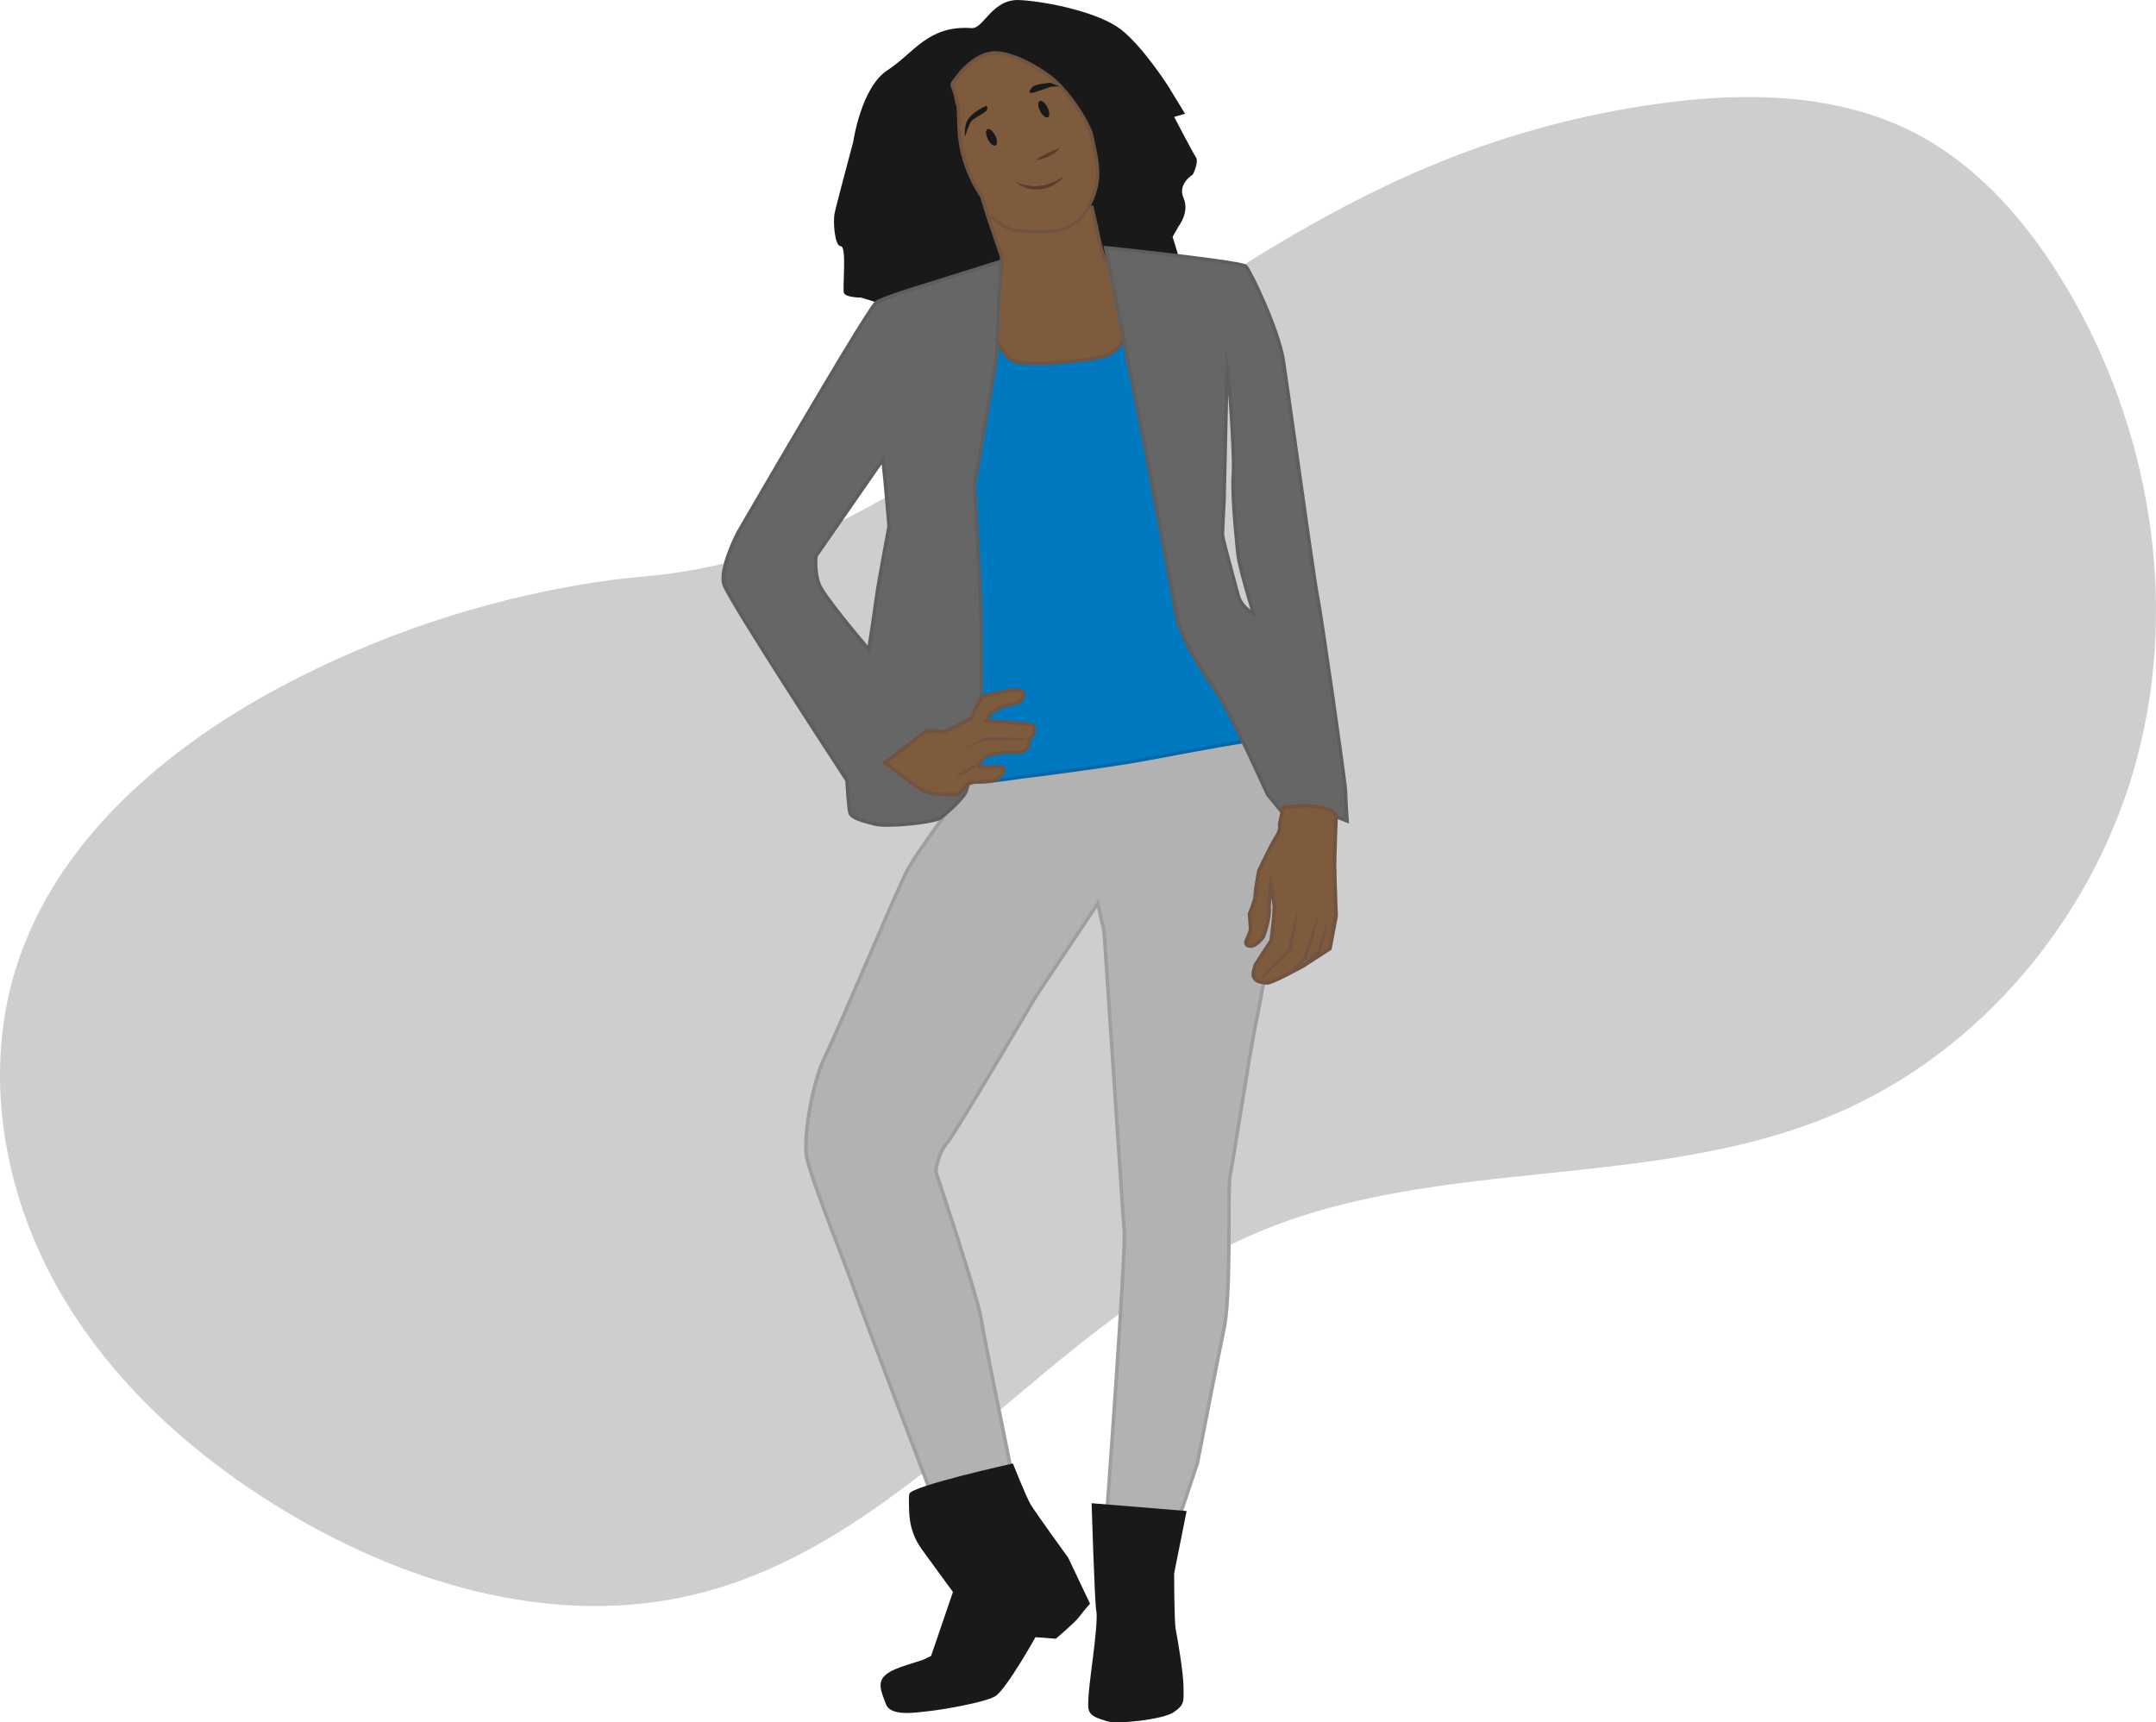 <?xml version="1.0" encoding="UTF-8"?><svg id="Ebene_2" xmlns="http://www.w3.org/2000/svg" viewBox="0 0 2460.34 1965.62"><defs><style>.cls-1{fill:#705340;}.cls-2{fill:#593c2d;}.cls-3{fill:#9f9f9f;}.cls-4{fill:#b2b2b2;}.cls-5{fill:#0369aa;}.cls-6{fill:#7f5b3d;}.cls-7{fill:#191919;}.cls-8{fill:#0079c0;}.cls-9{fill:#cecece;}.cls-10{fill:#666;}.cls-11{fill:#5e5e5e;}</style></defs><g id="Ebene_1-2"><g><path class="cls-9" d="m2357.52,326.95c-42.79-71.73-99.43-137.88-173.81-175.88-87.47-44.68-190.83-46.3-288.16-33.15-85.45,11.54-169.47,33.71-249.49,65.84-183.53,73.68-341.67,197.29-507.12,305.61-52.96,34.67-107.71,68.12-164.17,97.83-74.63,39.27-156.34,63.53-240.36,70.78-20.63,1.78-41.11,4.33-61.26,7.54-122.4,19.47-241.54,59.31-351.03,117.4-133.76,70.97-258.62,177.4-303.89,321.9-37.56,119.85-14.7,253.88,46.68,363.46,61.38,109.58,158.49,196.14,266.61,260.06,138.07,81.64,304.3,129.1,460.26,91.65,249.89-60,406.97-313.75,643.77-413.61,206.58-87.11,449.8-47.06,656.43-134.06,170.94-71.97,300.56-230.19,347.42-409.64,46.86-179.46,13.15-376.44-81.88-535.72Z"/><g><path class="cls-4" d="m1473.23,945.84c-1.78,5.33-32,184.89-39.11,216.89-7.11,32-26.67,161.78-30.22,177.78-3.56,16,1.78,133.33-7.11,176-8.89,42.67-30.22,152.89-30.22,152.89l-19.56,58.67-44.44,37.33-40.89,10.67v-28.44s23.11-316.44,21.33-341.33-5.33-76.44-7.11-104.89c-1.78-28.44-16-238.22-16-238.22l-7.11-32-71.11,106.67s-90.67,154.67-101.33,167.11c-10.67,12.44-12.44,32-12.44,32,0,0,48,144,51.56,167.11,3.56,23.11,26.67,135.11,26.67,135.11l8.89,44.44-87.11,60.44-7.11-44.44s-80-209.78-87.11-231.11c-7.11-21.33-49.78-126.22-53.33-149.33-3.56-23.11,7.11-85.33,21.33-113.78,14.22-28.44,80-184.89,92.44-209.78,12.44-24.89,58.07-81.78,59.26-88.89,1.19-7.11,30.81-43.26,30.81-43.26l269.04-42.07,44.44,23.11,35.56,101.33Z"/><path class="cls-3" d="m1259.67,1778.66v-31.18c.24-3.16,23.09-316.58,21.34-341.05-1.86-26.09-5.37-77.06-7.11-104.91-1.74-27.79-15.54-231.41-15.99-238.06l-6.06-27.28-68.48,102.72c-4.11,7.01-90.88,154.94-101.51,167.35-9.31,10.86-11.6,27.68-11.93,30.48,3.38,10.14,48.02,144.4,51.5,167.03,3.51,22.8,26.42,133.89,26.65,135.01l9.15,45.74-1.08.75-89.72,62.26-7.58-47.38c-2.82-7.41-80.12-210.15-87.07-231-2.19-6.58-7.97-21.62-14.65-39.02-15.31-39.88-36.28-94.49-38.76-110.64-3.54-23,6.65-85.23,21.52-114.98,7.32-14.65,28.42-63.47,48.82-110.7,19.33-44.74,37.59-87,43.63-99.08,6.81-13.62,22.97-36.06,37.24-55.86,10.51-14.58,21.37-29.67,21.84-32.47,1.24-7.42,28.17-40.46,31.24-44.2l.48-.59.75-.12,269.69-42.18,45.73,23.78,36.04,102.73-.22.65h0c-.74,2.28-7.06,38.49-13.76,76.82-9.45,54.13-21.22,121.49-25.3,139.87-4.15,18.69-12.7,71.67-19.57,114.25-4.92,30.5-9.17,56.84-10.66,63.53-1.33,5.99-1.37,28.04-1.43,53.58-.09,42.8-.19,96.06-5.68,122.4-8.78,42.17-30,151.76-30.22,152.86l-.07.25-19.73,59.2-45.22,37.99-43.83,11.43Zm4-30.96v25.78l37.95-9.9,43.67-36.68,19.34-58.01c.84-4.36,21.55-111.25,30.2-152.79,5.4-25.93,5.51-81.22,5.6-121.59.05-26.83.1-48.02,1.52-54.43,1.46-6.57,5.7-32.86,10.61-63.3,6.88-42.63,15.43-95.68,19.61-114.48,4.06-18.29,15.82-85.6,25.27-139.69,7.84-44.9,12.52-71.61,13.71-76.67l-35.09-100.01-43.16-22.44-267.63,41.86c-11.35,13.89-29.12,37-29.91,41.73-.59,3.56-8.14,14.16-22.54,34.15-13.47,18.7-30.24,41.98-36.9,55.31-5.99,11.98-24.23,54.19-43.53,98.88-20.42,47.27-41.54,96.15-48.91,110.9-14.2,28.4-24.56,90.38-21.15,112.58,2.42,15.72,23.3,70.1,38.54,109.81,6.98,18.17,12.49,32.52,14.71,39.19,7.02,21.05,86.28,228.93,87.08,231.03l.11.4,6.61,41.3,83.42-57.88-8.63-43.16c-.23-1.11-23.16-112.3-26.68-135.2-3.49-22.68-51-165.34-51.48-166.78l-.13-.4.04-.42c.07-.83,1.96-20.34,12.92-33.12,10.43-12.17,100.22-165.28,101.13-166.82l.06-.1,73.71-110.57,8.17,36.87c.14,2.1,14.24,210.11,16,238.23,1.74,27.84,5.25,78.79,7.11,104.87,1.76,24.71-20.31,327.62-21.33,341.55Z"/></g><g><path class="cls-8" d="m1437.67,844.51c-8.89-1.78-115.56,19.56-147.56,24.89-32,5.33-97.78,14.22-113.78,16-16,1.78-45.63,7.11-64.59,7.11s-52.74-14.22-52.74-14.22l44.44-513.78,117.33-33.78,122.67,5.33,39.11,55.11,3.56,296.89,51.56,156.44Z"/><path class="cls-5" d="m1111.75,894.51c-19.15,0-52.12-13.79-53.52-14.38l-1.34-.56,44.69-516.6,118.97-34.25h.33s123.64,5.39,123.64,5.39l40.04,56.42v.62s3.56,296.58,3.56,296.58l52.53,159.41-3.37-.67c-5.85-1.17-64.08,9.68-102.61,16.85-18.58,3.46-34.63,6.45-44.23,8.05-31.27,5.21-97.22,14.16-113.89,16.01-4.74.53-10.82,1.39-17.26,2.3-15.2,2.15-34.11,4.83-47.55,4.83Zm-50.62-17.52c6.43,2.6,34.39,13.52,50.62,13.52,13.16,0,31.92-2.65,46.99-4.79,6.47-.92,12.57-1.78,17.38-2.31,16.63-1.85,82.46-10.78,113.67-15.99,9.56-1.59,25.59-4.58,44.15-8.04,49.36-9.19,88.75-16.38,100.95-16.93l-50.77-154.06-3.55-296.57-38.18-53.8-121.36-5.28-115.7,33.31-44.2,510.94Z"/></g><path class="cls-7" d="m1108.79,32.07c13.85.99,23.11-33.78,55.11-32,32,1.78,90.67,14.22,115.56,33.78,24.89,19.56,53.33,64,53.33,64l19.56,32-12.44,3.56s21.33,40.89,24.89,46.22c3.56,5.33-3.56,19.56-3.56,19.56,0,0-17.78,10.67-10.67,26.67,7.11,16-5.33,32-5.33,32l-7.11,12.44,7.11,23.11s-58.67-8.89-56.89,1.78c1.78,10.67-14.22,21.33-14.22,21.33l-149.33,16-48-7.11-33.78,10.67-37.33,10.67-23.11-7.11s-17.78,0-19.56-5.33c-1.78-5.33,3.56-53.33-3.56-53.33s-8.89-28.44-7.11-37.33c1.78-8.89,21.33-81.78,21.33-81.78,0,0,8.89-62.22,39.11-81.78,30.22-19.56,46.22-51.56,96-48Z"/><g><path class="cls-6" d="m1131.9,247.18s10.67,10.67,21.33,14.22c10.67,3.56,46.22,5.33,60.44,0,14.22-5.33,24.89-14.22,33.78-37.33,8.89-23.11,4.61-40.61-1.78-69.33-3.56-16-28.44-53.33-48-67.56-19.56-14.22-40.89-24.89-58.67-26.67-17.78-1.78-35.56,12.44-46.22,26.67-10.67,14.22-5.33,5.33-1.78,24.89,3.56,19.56,1.78-8.89,3.56,35.56,1.78,44.44,25.66,76.22,25.66,76.22l7.11,23.11s13.45,39.33,15.23,44.67c1.78,5.33-1.78,28.44-1.78,28.44l-3.56,67.56s7.11,19.56,21.33,24.89c14.22,5.33,94.22,0,108.44-8.89,14.22-8.89,28.44-30.22,28.44-37.33s-3.56-40.89-10.67-46.22-21.33-19.56-24.89-26.67c-3.56-7.11-8.89-35.56-8.89-35.56l-5.33-23.11"/><path class="cls-1" d="m1182.84,416.62c-11.58,0-20.88-.7-24.98-2.23-14.91-5.59-22.21-25.24-22.51-26.08l-.14-.38,3.6-68.16c1.35-8.75,3.04-23.96,1.86-27.51-1.76-5.27-15.09-44.26-15.22-44.65l-7.03-22.85c-2.41-3.35-24.16-34.76-25.85-77.05-.38-9.46-.6-15.61-.74-19.64-.13-3.66-.21-5.82-.28-6.7-.71-.82-1.37-2.65-2.51-8.94-1.21-6.68-2.6-9.82-3.51-11.9-1.97-4.47-1.33-5.31,3.63-11.86.6-.79,1.27-1.68,2.03-2.68,10.88-14.51,29.21-29.35,48.02-27.46,16.8,1.68,37.98,11.28,59.64,27.04,19.82,14.42,45.09,52.14,48.78,68.74l.51,2.3c6.05,27.18,10.05,45.14,1.18,68.19-1.41,3.67-2.88,7.04-4.44,10.13l2.75-.63,5.33,23.11c.07.36,5.34,28.33,8.73,35.11s17.31,20.72,24.3,25.96c8.31,6.23,11.47,42,11.47,47.82,0,8.54-15.2,30.16-29.38,39.03-10.75,6.72-55.51,11.3-85.23,11.3Zm-43.59-29.32c1.04,2.64,7.87,18.78,20.02,23.34,13.7,5.14,92.76,0,106.68-8.71,14.21-8.88,27.5-29.88,27.5-35.64,0-9-4.09-40.29-9.87-44.62-7.45-5.59-21.83-20.08-25.48-27.37-3.64-7.28-8.85-34.91-9.07-36.08l-5-21.67c-7.25,13.68-16.37,21.75-29.66,26.73-15.34,5.75-51.3,3.52-61.78.02-10.99-3.66-21.67-14.26-22.12-14.71l2.83-2.83c.1.1,10.47,10.38,20.55,13.74,9.85,3.28,45.27,5.21,59.11.02,13.12-4.92,23.68-12.95,32.61-36.18,8.43-21.93,4.75-38.47-1.35-65.88l-.51-2.3c-3.51-15.78-28.52-52.77-47.22-66.37-21.1-15.35-41.59-24.68-57.69-26.29-17.16-1.72-34.2,12.24-44.42,25.88-.76,1.01-1.43,1.9-2.04,2.7-2.17,2.86-3.47,4.59-3.79,5.52-.15.44-.08.7.64,2.32.93,2.12,2.49,5.66,3.79,12.8.91,5.02,1.43,6.55,1.61,6.99.93.67.95,1.23,1.23,9.22.14,4.02.36,10.17.74,19.62,1.73,43.32,25.03,74.79,25.26,75.1l.21.28,7.21,23.45c.12.33,13.45,39.34,15.21,44.62,1.85,5.56-1.25,26.44-1.68,29.28l-3.53,67.03Z"/></g><g><path class="cls-10" d="m1421.67,304.07c5.33,5.33,37.33,72.89,42.67,106.67,5.33,33.78,35.56,254.22,39.11,270.22,3.56,16,32,213.33,32,222.22s1.78,33.78,1.78,33.78c0,0-42.67-17.78-53.33-16-10.67,1.78-21.33,5.33-21.33,5.33l-16-19.56s-40.89-90.67-55.11-112c-14.22-21.33-44.44-64-49.78-96-5.33-32-39.11-209.78-39.11-209.78l-40.89-206.22s154.67,16,160,21.33Zm-8.89,375.11c3.56,14.22,17.78,21.33,17.78,21.33,0,0-16-51.56-17.78-67.56s-7.11-69.33-5.33-90.67c1.78-21.33-5.33-119.11-7.11-126.22l-3.56,156.44s-1.78,32-1.78,37.33,14.22,55.11,17.78,69.33Z"/><path class="cls-11" d="m1539.46,940.05l-3-1.25c-11.72-4.88-43.95-17.25-52.24-15.87-10.38,1.73-20.92,5.22-21.03,5.26l-1.31.44-17.04-20.83-.11-.24c-.41-.91-40.98-90.76-54.95-111.71-1.2-1.8-2.52-3.76-3.93-5.85-15.41-22.89-41.21-61.21-46.16-90.93-5.27-31.61-38.77-207.96-39.1-209.73l-41.41-208.86,2.69.28c.39.04,39.13,4.05,78.03,8.67,79.35,9.42,81.94,12,83.18,13.24h0c5.49,5.49,37.78,73.25,43.23,107.77,2.13,13.48,8.08,55.7,14.98,104.59,10.31,73.1,21.99,155.96,24.11,165.51,3.59,16.17,32.05,213.86,32.05,222.66s1.75,33.39,1.77,33.63l.23,3.24Zm-53.91-21.21c11.36,0,39.68,11.07,49.47,15.04-.48-7.05-1.56-23.67-1.56-30.71,0-8.75-28.37-205.66-31.95-221.79-2.16-9.7-13.85-92.64-24.17-165.82-6.89-48.87-12.84-91.08-14.97-104.53-5.18-32.78-36.66-99.87-42.05-105.5-5.95-3.79-95.52-14.23-156.15-20.54l40.36,203.57c.34,1.79,33.85,178.18,39.12,209.84,4.81,28.86,30.3,66.73,45.53,89.35,1.41,2.1,2.73,4.06,3.94,5.87,13.93,20.89,52.35,105.81,55.16,112.05l14.97,18.3c3.2-1.01,11.69-3.55,20.32-4.98.58-.1,1.24-.14,1.98-.14Zm-65.28-613.36h0s0,0,0,0h0Zm13.6,398.92l-4.19-2.1c-.61-.31-15.09-7.69-18.82-22.64h0c-1.12-4.5-3.3-12.48-5.81-21.73-6.81-25.04-12.02-44.47-12.02-48.09,0-5.33,1.71-36.13,1.78-37.44l3.89-171.23,3.6,14.41c1.82,7.27,8.99,104.93,7.16,126.87-1.99,23.91,5.03,87.58,5.33,90.28,1.74,15.63,17.54,66.67,17.7,67.18l1.39,4.48Zm-19.14-25.7c2.07,8.29,8.11,14.05,12.33,17.2-4.12-13.58-14.8-49.56-16.26-62.72-.3-2.71-7.36-66.76-5.34-91.05,1.13-13.52-1.46-59.61-3.89-92.11l-2.79,122.55c-.02.38-1.78,32.07-1.78,37.29,0,3.37,7.15,29.65,11.88,47.04,2.52,9.27,4.7,17.27,5.83,21.81Z"/></g><g><path class="cls-6" d="m1524.79,931.62s-1.78,42.67-1.78,55.11,1.78,58.67,1.78,58.67l-7.11,37.33-30.22,19.56s-35.56,19.56-40.89,19.56-10.67-1.78-10.67-1.78c0,0-3.56-1.19-5.33-5.33-1.78-4.15,2.37-14.22,2.37-14.22l17.78-27.26,2.96-27.26.59-12.44-4.15-22.52s-2.37,21.33-1.78,27.85c.59,6.52-4.74,27.26-7.11,30.81-2.37,3.56-8.89,10.07-13.63,10.07s-5.33-1.78-5.93-3.56,5.33-11.85,5.33-15.41-1.19-17.78-1.19-17.78c0,0,6.52-15.41,6.52-20.74s4.15-28.44,4.15-28.44c0,0,14.81-31.41,20.15-39.11,5.33-7.7,3.56-14.22,3.56-14.22l4.15-18.96s53.33-8.3,60.44,10.07Z"/><path class="cls-1" d="m1446.56,1123.84c-5.59,0-11.07-1.8-11.3-1.88-.18-.06-4.43-1.53-6.54-6.44-2.01-4.68,1.61-13.96,2.36-15.77l.17-.33,17.52-26.86,2.9-26.72.58-12.15-1.49-8.1c-.4,5.22-.67,10.48-.43,13.11.65,7.13-4.87,28.25-7.44,32.11-2.29,3.43-9.32,10.96-15.29,10.96s-6.99-2.43-7.82-4.92c-.51-1.53.36-3.61,2.37-8.16,1.21-2.73,2.86-6.46,2.86-7.88,0-3.43-1.17-17.47-1.18-17.61l-.04-.49.19-.45c1.77-4.18,6.36-15.92,6.36-19.96,0-5.45,4.01-27.85,4.18-28.8l.05-.26.11-.24c.61-1.29,14.95-31.65,20.31-39.4,4.68-6.77,3.33-12.34,3.27-12.57l-.12-.46.1-.48,4.44-20.3,1.35-.21c2.24-.35,55.01-8.32,62.62,11.33l.15.39-.02.42c-.02.43-1.78,42.77-1.78,55.03s1.76,58.13,1.78,58.59v.23s-7.3,38.4-7.3,38.4l-31.06,20.09c-6.01,3.31-36.29,19.8-41.85,19.8Zm-11.85-22.4c-1.57,3.88-3.29,10.21-2.31,12.5,1.39,3.23,4.1,4.22,4.13,4.22.05.02,5.11,1.67,10.03,1.67,3.01,0,22.62-9.79,39.86-19.27l29.44-19.05,6.91-36.27c-.14-3.54-1.77-46.62-1.77-58.52s1.57-50.2,1.76-54.75c-5.71-13.02-41.6-10.82-56.77-8.66l-3.76,17.19c.34,1.85,1.02,8.17-3.96,15.36-4.94,7.13-18.49,35.67-19.87,38.59-1.44,8.02-4.07,23.8-4.07,27.83,0,5.22-5.26,18.12-6.49,21.06.21,2.58,1.15,14.19,1.15,17.45,0,2.1-1.27,5.12-3.2,9.49-.81,1.84-2.03,4.59-2.17,5.5.46,1.35.82,1.97,3.96,1.97,3.51,0,9.53-5.53,11.97-9.18,2.13-3.19,7.34-23.44,6.78-29.53-.6-6.64,1.68-27.37,1.78-28.25l1.5-13.48,6.65,36.08-.61,12.8-3.01,27.73-17.93,27.5Z"/></g><g><path class="cls-10" d="m842.12,608.07s149.33-257.78,158.22-263.11c8.89-5.33,49.78-17.78,49.78-17.78l90.67-28.44v21.33l-3.56,88.89-24.89,144,7.11,142.22.59,101.33s-13.04,99.56-18.37,108.44c-5.33,8.89-21.33,23.11-28.44,28.44-7.11,5.33-60.44,10.67-74.67,7.11-14.22-3.56-26.67-7.11-28.44-12.44-1.78-5.33-3.56-37.33-3.56-37.33,0,0-135.11-206.22-140.44-224-5.33-17.78,16-58.67,16-58.67Zm92.44,58.67c5.33,14.22,56.89,74.67,56.89,74.67,0,0,7.11-46.22,8.89-60.44,1.78-14.22,14.22-80,14.22-80,0,0-5.33-65.78-7.11-76.44l-76.44,110.22s-1.78,17.78,3.56,32Z"/><path class="cls-11" d="m1013.06,943.63c-6.37,0-11.7-.36-14.98-1.18-15.62-3.91-27.74-7.4-29.86-13.75-1.74-5.21-3.33-32.19-3.62-37.32-8.74-13.34-135.11-206.46-140.39-224.07-5.5-18.34,15.26-58.47,16.14-60.17l.04-.08c.37-.64,37.78-65.2,75.79-129.57,77.15-130.66,81.5-133.27,83.14-134.25,9-5.4,48.55-17.46,50.22-17.98l93.25-29.26v24.06l-3.56,89.1-24.87,143.91,7.1,142,.6,101.56-.02.13c-1.34,10.23-13.25,100.23-18.64,109.21-5.56,9.26-21.87,23.7-28.96,29.01-5.94,4.46-39.69,8.63-61.37,8.63Zm-169.18-334.6c-.73,1.42-20.81,40.56-15.84,57.13,5.19,17.3,138.85,221.42,140.2,223.48l.29.45.03.54c.49,8.83,2.07,32.65,3.46,36.81,1.59,4.78,17.52,8.76,27.03,11.14,14.22,3.55,66.87-2.19,72.98-6.77,7.31-5.48,22.9-19.49,27.93-27.87,3.75-6.25,12.86-67.68,18.08-107.54l-.59-101.2-7.12-142.36,24.9-144.09,3.55-88.76v-18.53s-88.07,27.63-88.07,27.63c-.42.13-40.77,12.44-49.35,17.58-7.08,5.25-98.06,159.76-157.5,262.36Zm148.89,136.99l-2.83-3.32c-2.11-2.48-51.85-60.88-57.24-75.26-5.43-14.49-3.75-32.16-3.67-32.9l.05-.51,79.55-114.69.81,4.86c1.77,10.63,6.91,73.92,7.13,76.61l.02.27-.05.26c-.12.66-12.45,65.88-14.2,79.88s-8.83,60.04-8.9,60.5l-.66,4.32Zm-59.81-110.59c-.23,2.95-1.13,18.3,3.48,30.6,4.44,11.84,42.86,57.87,53.7,70.72,1.81-11.85,6.78-44.58,8.22-56.05,1.73-13.81,13.21-74.67,14.19-79.86-.33-4.09-4.33-53.07-6.4-70.95l-73.19,105.53Z"/></g><path class="cls-7" d="m1155.9,1670.29s15.11,38.22,20.44,47.11,42.67,60.44,42.67,60.44l24.89,52.44s-7.11,8-12.44,15.11c-5.33,7.11-26.67,24.89-26.67,24.89l-23.11-1.78s-33.78,60.44-46.22,67.56c-12.44,7.11-59.56,15.11-75.56,16.89-16,1.78-43.56,6.22-48.89-8-5.33-14.22-10.67-24.89,0-33.78,10.67-8.89,37.33-14.22,44.44-17.78l7.11-3.56,24.89-72.89-35.49-48.64c-8.46-11.59-13.4-25.38-14.23-39.7-.56-9.64-.86-19.61-.05-23.66,1.78-8.89,118.22-34.67,118.22-34.67Z"/><path class="cls-7" d="m1354.12,1724.51l-14.22,71.11s0,55.11,1.78,64c1.78,8.89,8.89,49.78,8.89,65.78s1.78,19.56-10.67,28.44c-12.44,8.89-65.78,14.22-76.44,10.67-10.67-3.56-19.56-5.33-21.33-14.22s3.56-46.22,5.33-60.44c1.78-14.22,5.33-44.44,3.56-51.56s-5.33-122.67-5.33-122.67l108.44,8.89Z"/><path class="cls-1" d="m1481.23,1036.95c-1.61,16.01-4.44,31.84-7.49,47.62-7.56,7.72-15.45,15.41-23.38,22.77-4.58,4.18-9.66,8.81-14.46,12.72,3.85-4.83,8.41-9.98,12.54-14.61,7.13-7.87,14.58-15.71,22.05-23.23,0,0-.53,1.01-.53,1.01,3.21-15.55,6.67-31.07,11.28-46.28h0Z"/><path class="cls-1" d="m1505.23,1043.62c-3.46,17.15-8.64,33.88-14.42,50.36-5.11,4.97-10.31,9.84-15.72,14.48-1.77,1.53-3.57,3.03-5.41,4.49,1.42-1.88,2.87-3.71,4.36-5.51,4.45-5.42,9.11-10.64,13.88-15.77,0,0-.43.72-.43.72,4.98-16.58,10.55-33,17.75-48.77h0Z"/><path class="cls-1" d="m1514.56,1052.95c-1.34,11.72-4.27,23.16-7.64,34.43-4.66,4.03-9.45,7.93-14.47,11.52-1.63,1.17-3.29,2.31-5,3.38,1.25-1.59,2.55-3.12,3.89-4.62,3.98-4.48,8.23-8.73,12.59-12.83,0,0-.57.92-.57.92,2.95-11.18,6.35-22.28,11.2-32.81h0Z"/><path class="cls-7" d="m1125.75,120.7c-5.04,1.74-16.77,8.62-21.33,15.83-4.56,7.22-3.16,19.43-3.16,19.43,0,0,4.75-15.28,7.53-18.12s11.91-7.25,15.82-10.48,1.15-6.67,1.15-6.67Z"/><path class="cls-7" d="m1208.57,98.53l-9.87-4.08s-17.45,1.43-20.5,4.76-4.78,6.49-1.79,6.91,22.6-7.16,22.6-7.16l9.56-.42Z"/><path class="cls-2" d="m1209.53,168.36c-3.76,7.54-19.61,14.34-27.85,14.22,6.56-4.45,13.5-7.89,20.75-10.97,2.12-.94,5.16-2.02,7.1-3.25h0Z"/><path class="cls-2" d="m1214.56,200.95c-13.57,16.91-39.39,21.31-56,6.22,20.15,9.36,37.95,5.8,56-6.22h0Z"/><g><path class="cls-6" d="m1057.82,833.84l20.74,1.19,30.22-15.41s7.7-19.56,11.26-23.11c3.56-3.56,24.3-6.52,28.44-7.7,4.15-1.19,16.59-2.37,18.96.59s0,10.07-5.33,12.44c-5.33,2.37-17.78,4.15-17.78,4.15l-14.22,8.3-4.74,8.3s33.19,2.37,38.52,2.96c5.33.59,16,.59,16.59,5.33.59,4.74-2.37,11.26-5.93,12.44,0,0,.59,10.67-5.33,13.63-5.93,2.96-16.59,1.78-18.37,1.78h-7.7l-18.96,4.74-6.52,8.3.59,3.56h14.22c4.74,0,11.85-1.19,13.04,1.78,1.19,2.96-2.37,8.89-5.93,11.26-3.56,2.37-11.26,3.56-11.26,3.56l-16.59.59-7.7,2.37-10.67,11.85s-29.04,1.19-39.11-4.15c-10.07-5.33-44.44-32-44.44-32l48-36.74Z"/><path class="cls-1" d="m1086.44,908.85c-9.42,0-25.75-.6-33.11-4.5-10.11-5.35-43.33-31.09-44.73-32.19l-2.05-1.59,50.65-38.77,20.94,1.2,29.07-14.82c1.57-3.93,7.96-19.62,11.43-23.09,2.81-2.81,12.18-4.81,23.23-6.94,2.71-.52,5.05-.98,6.08-1.27,2.88-.82,17.57-3.12,21.07,1.27,1.31,1.64,1.69,4.12,1.04,6.79-.74,3.02-2.99,6.9-7.13,8.74-5.04,2.24-15.7,3.91-17.92,4.24l-13.42,7.83-2.9,5.07c8.47.61,31.04,2.25,35.43,2.74.81.09,1.75.17,2.76.25,6.28.51,14.89,1.21,15.59,6.82.6,4.77-1.86,11.48-5.9,13.94-.05,3.25-.78,11.33-6.45,14.17-5.52,2.76-14.29,2.26-18.04,2.05-.56-.03-.99-.06-1.23-.06h-7.46l-18.06,4.52-5.55,7.06.17,1.01h12.53c.98,0,2.08-.05,3.24-.11,5.01-.24,10.2-.5,11.66,3.15,1.75,4.38-2.86,11.12-6.67,13.67-3.88,2.59-11.73,3.82-12.06,3.87l-.23.02-16.33.58-6.92,2.13-10.86,12.07-.84.03c-.36.01-3.08.12-7.02.12Zm-73.34-38.26c7.55,5.81,33.7,25.78,42.1,30.23,8.56,4.53,32.48,4.08,37.26,3.94l10.47-11.63,8.49-2.61,16.74-.6c2.12-.34,7.78-1.52,10.34-3.23,3.19-2.13,5.85-7.17,5.18-8.85-.4-1-5.74-.73-7.75-.64-1.21.06-2.36.12-3.43.12h-15.92l-1.02-6.1,7.49-9.53,19.87-4.97h7.95c.29,0,.79.03,1.46.06,3.13.18,11.45.65,16.02-1.63,3.88-1.94,4.37-9.13,4.23-11.73l-.08-1.52,1.45-.48c2.35-.78,5.1-6.12,4.57-10.3-.3-2.39-8.17-3.03-11.95-3.33-1.05-.08-2.03-.17-2.88-.26-5.23-.58-38.11-2.93-38.44-2.96l-3.17-.23,6.58-11.52,15.02-8.76.39-.05c.12-.02,12.23-1.77,17.25-4,2.81-1.25,4.38-4.03,4.86-6.03.34-1.41.24-2.69-.28-3.34-1.3-1.62-11.87-1.34-16.85.08-1.19.34-3.5.79-6.42,1.35-6.16,1.19-18.99,3.67-21.16,5.84-2.38,2.38-7.89,15.02-10.81,22.43l-.28.7-31.38,16-20.54-1.17-45.34,34.71Z"/></g><path class="cls-1" d="m1174.56,843.33c-16.8,2.1-33.75,2.43-50.66,2.11,0,0,.73-.16.73-.16-6.08,2.51-12.22,4.88-18.45,7-2.08.71-4.17,1.39-6.29,2.01,1.88-1.16,3.79-2.26,5.71-3.32,5.75-3.2,11.62-6.17,17.55-9,0,0,.29-.14.29-.14,0,0,.44-.02.44-.02,16.9-.51,33.85-.38,50.68,1.52h0Z"/><path class="cls-1" d="m1090.56,886.29c3.71-3.76,8.05-6.52,12.61-9.02,4.61-2.42,9.31-4.5,14.5-5.5-3.7,3.77-8.05,6.53-12.61,9.02-4.61,2.41-9.31,4.5-14.5,5.5h0Z"/><ellipse class="cls-7" cx="1131.46" cy="156.67" rx="4.7" ry="10.38" transform="translate(49.23 522.1) rotate(-26.54)"/><ellipse class="cls-7" cx="1191.1" cy="124.56" rx="4.7" ry="10.38" transform="translate(69.87 545.36) rotate(-26.54)"/></g></g></svg>